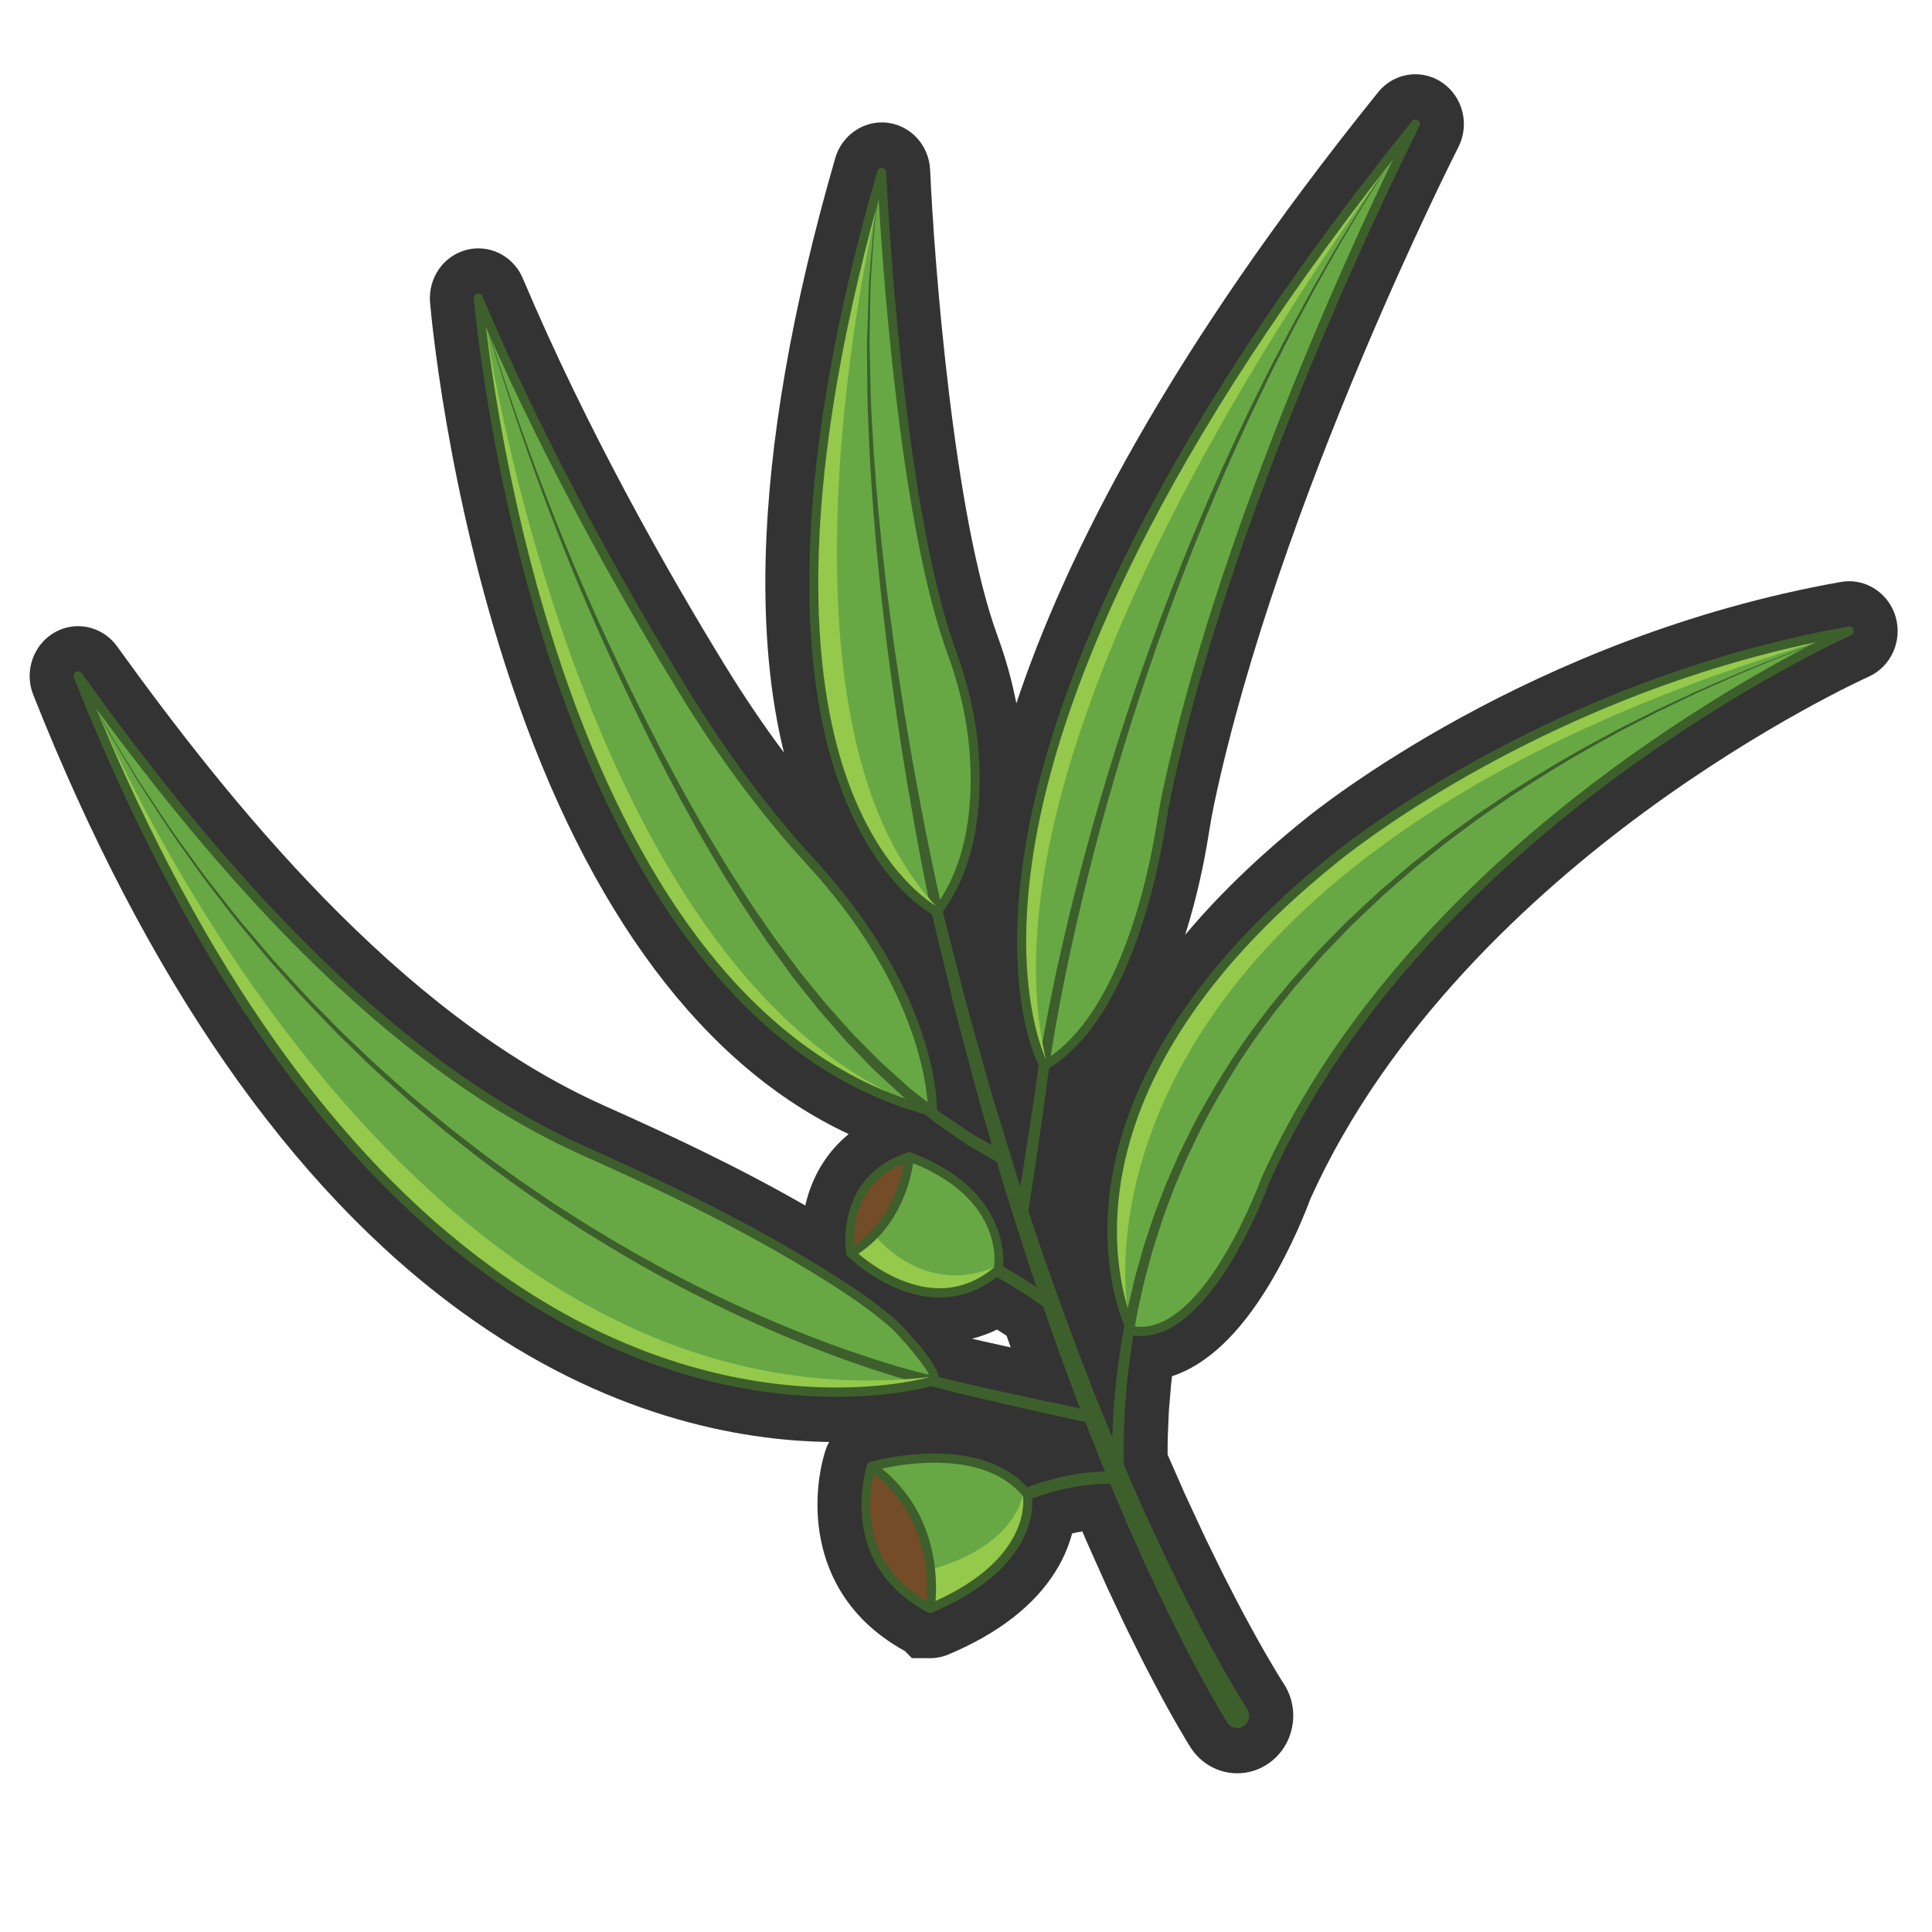<?xml version="1.0" encoding="UTF-8" standalone="no"?>
<svg
   xmlns:dc="http://purl.org/dc/elements/1.1/"
   xmlns:cc="http://creativecommons.org/ns#"
   xmlns:rdf="http://www.w3.org/1999/02/22-rdf-syntax-ns#"
   xmlns:svg="http://www.w3.org/2000/svg"
   xmlns="http://www.w3.org/2000/svg"
   xmlns:sodipodi="http://sodipodi.sourceforge.net/DTD/sodipodi-0.dtd"
   xmlns:inkscape="http://www.inkscape.org/namespaces/inkscape"
   version="1.1"
   id="Layer_1"
   x="0px"
   y="0px"
   viewBox="0 0 1440 1440"
   style="enable-background:new 0 0 1440 1440;"
   xml:space="preserve"
   sodipodi:docname="eukalyptus.svg"
   inkscape:version="1.0.1 (c497b03c, 2020-09-10)"><defs
   id="defs23049" /><sodipodi:namedview
   pagecolor="#ffffff"
   bordercolor="#666666"
   borderopacity="1"
   objecttolerance="10"
   gridtolerance="10"
   guidetolerance="10"
   inkscape:pageopacity="0"
   inkscape:pageshadow="2"
   inkscape:window-width="2048"
   inkscape:window-height="1174"
   id="namedview23047"
   showgrid="false"
   inkscape:zoom="0.51041667"
   inkscape:cx="720"
   inkscape:cy="720"
   inkscape:window-x="0"
   inkscape:window-y="25"
   inkscape:window-maximized="1"
   inkscape:current-layer="Layer_1" />
<style
   type="text/css"
   id="style22972">
	.st0{fill:#333333;}
	.st1{fill:#67A845;}
	.st2{fill:#754C28;}
	.st3{fill:#3D5F2C;}
	.st4{fill:#95C94B;}
</style>

<g
   id="g23650"
   transform="matrix(1.138,0,0,1.17,-101.116,-153.855)"><path
     class="st0"
     d="m 899.22,1261.17 c -12.36,0 -23.81,-6.16 -30.61,-16.48 l -0.26,-0.4 -0.1,-0.17 -1.7,-2.67 -0.16,-0.27 c -0.29,-0.48 -0.64,-1.03 -1.03,-1.67 -0.96,-1.54 -2.27,-3.65 -3.73,-6.13 -3.79,-6.36 -9.63,-16.32 -16.79,-29.62 l -0.34,-0.63 c -3.29,-6.09 -7.02,-12.98 -10.87,-20.63 -3.7,-7.16 -8.08,-15.74 -12.59,-25.2 l -6.71,-13.84 -6.85,-14.87 -7.2,-15.69 -2.53,-5.83 c -2.11,0.35 -4.35,0.78 -6.71,1.32 -2,7.34 -5.34,15.54 -10.79,24.08 -13.89,21.76 -37.5,39.6 -70.16,53 -1.06,0.43 -2.09,0.79 -3.18,1.1 -0.76,0.23 -1.52,0.42 -2.3,0.58 -2.17,0.46 -4.38,0.69 -6.57,0.69 H 686.1 l -4.53,-4.53 c -41.43,-22.1 -53.62,-55.48 -56.52,-79.78 -3.09,-25.9 3.82,-46.3 4.62,-48.54 l 0.11,-0.3 0.85,-2.22 0.56,-1 c 0.23,-0.46 0.47,-0.92 0.73,-1.37 C 573.38,1049.34 485.5,1033.95 391.07,967.17 279.03,887.93 184.67,755.7 110.63,574.13 c -6.03,-14.76 -0.1,-31.81 13.82,-39.65 l 0.11,-0.06 c 4.72,-2.63 10.06,-4.02 15.46,-4.02 10,0 19.54,4.79 25.5,12.83 72.25,97.5 183.89,233.88 318.83,292.51 42.17,18.33 87.14,38.68 131.93,63.71 0.28,-1.21 0.59,-2.42 0.94,-3.65 4.75,-16.99 14.19,-31.22 27.47,-41.85 C 549.98,810.94 474.14,712.7 423.73,566.76 381.13,443.55 370.94,329 370.52,324.18 c -1.3,-15.61 8.73,-29.67 23.86,-33.49 2.53,-0.64 5.15,-0.97 7.78,-0.97 12.63,0 24.05,7.49 29.1,19.07 42.36,97.44 95.44,187.95 132.51,246.72 12.33,19.55 25.21,38.07 38.53,55.42 -9.15,-36.03 -13.17,-77.53 -11.98,-123.77 1.91,-73.87 17.25,-159.66 45.6,-254.98 3.95,-13.34 16.46,-22.69 30.42,-22.69 1.26,0 2.53,0.08 3.78,0.22 l 0.1,0.01 c 15.42,1.9 27.12,14.54 27.83,30.06 2.53,56.72 15.37,220.51 44.12,296.8 5.37,14.25 9.49,28.62 12.34,43.01 32.1,-93.7 99.4,-223.44 236.93,-389.29 6.02,-7.29 14.94,-11.48 24.43,-11.48 6.3,0 12.41,1.85 17.65,5.36 13.53,9.03 18.03,26.74 10.45,41.16 -1.17,2.23 -117.69,225.35 -159.75,417.67 -1.32,6.04 -2.54,12.53 -3.72,19.84 -2.47,15.27 -7.16,38.84 -15.42,64.19 20.5,-23.74 46.1,-48.36 77.99,-73.32 8.58,-6.86 148.58,-116.63 351.55,-151.49 1.71,-0.3 3.56,-0.46 5.39,-0.46 13.95,0 26.46,9.35 30.42,22.74 4.57,15.41 -3.13,31.83 -17.91,38.18 -0.63,0.27 -68.19,29.86 -147.83,86.95 -71,50.91 -166.3,134.81 -217.66,245.73 -2.29,6.06 -11.85,30.29 -27.03,54.72 -19.53,31.42 -40.84,50.89 -63.55,58.13 -0.46,3.4 -0.74,6.88 -1.03,10.54 -0.18,2.21 -0.35,4.36 -0.56,6.46 l -0.02,0.18 c -0.49,4.71 -0.66,9.32 -0.82,13.79 l -0.07,1.91 -0.01,0.26 c -0.36,6.51 -0.39,12.09 -0.35,16.83 l 4.29,9.51 7.1,15.69 7.1,14.87 6.74,14.06 6.74,13.36 c 4.28,8.64 8.51,16.62 12.09,23.3 l 0.16,0.3 c 3.52,6.76 6.93,12.84 10.23,18.72 l 0.42,0.74 c 6.73,12.06 12.19,21.04 15.71,26.75 l 0.08,0.14 c 1.08,1.77 2.02,3.23 2.85,4.52 0.46,0.71 0.87,1.35 1.23,1.92 l 1.45,2.2 c 5.42,8.24 7.3,18.02 5.33,27.6 -1.97,9.59 -7.56,17.83 -15.74,23.22 -6,3.99 -12.97,6.08 -20.15,6.08 z M 750.8,989.83 c -0.88,-2.42 -1.76,-4.88 -2.65,-7.38 -1.93,-1.24 -4.05,-2.59 -6.26,-3.96 -5.3,2.5 -10.77,4.45 -16.39,5.83 3.35,0.76 6.76,1.52 10.26,2.29 z"
     id="path22974" /><g
     id="g23044">
	<path
   class="st1"
   d="m 703.89,710.76 c -0.39,0.55 -0.82,1.1 -1.26,1.65 0,0 -149.95,-70.31 -41.74,-452.36 1.73,-6.2 3.57,-12.44 5.45,-18.79 0,0 9.22,208.64 46.14,306.53 9.02,23.97 14.4,49.24 14.99,74.86 0.67,28.55 -4,61.98 -23.58,88.11 z"
   id="path22976" />
	<path
   class="st1"
   d="m 1015.84,210.61 c -1.8,3.49 -119.43,228.02 -162.62,425.64 -1.57,7.14 -2.9,14.32 -4.04,21.54 -4.51,27.93 -23.54,123.19 -76.54,152.7 0,0 -0.86,-1.49 -2.12,-4.47 -12.83,-29.66 -68.82,-208.25 230.1,-576.81 4.94,-6.13 10.04,-12.32 15.22,-18.6 z"
   id="path22978" />
	<path
   class="st1"
   d="m 1300.01,533.54 c 0,0 -275.97,118.56 -382.25,349.53 0,0 -38.84,105.26 -87.88,96.08 0,0 -2,-3.81 -4.43,-10.87 -12.24,-35.7 -35.04,-154.81 137.28,-289.62 0,0 124.64,-101.97 314.06,-140.73 7.6,-1.57 15.37,-3.06 23.22,-4.39 z"
   id="path22980" />
	<path
   class="st1"
   d="m 699.58,839.64 c -5.26,-1.29 -10.44,-2.79 -15.54,-4.43 -215.31,-68.7 -269.89,-413.13 -279.93,-495.83 -1.41,-11.46 -1.96,-17.89 -1.96,-17.89 42.76,98.36 96.04,189.58 134.77,250.98 24.29,38.49 51.67,75.01 82.94,108.09 82.19,87.04 79.72,159.08 79.72,159.08 z"
   id="path22982" />
	<path
   class="st1"
   d="m 699.58,1011.32 c 0,0 -2.86,0.86 -8.2,1.96 -52.06,10.75 -340.39,46.14 -543.26,-431.57 -2.71,-6.43 -5.41,-12.95 -8.12,-19.58 86.08,116.17 196.87,244.15 331.68,302.72 47.55,20.68 94.2,42.14 139.28,68.07 22.01,12.67 44.33,26.01 63.75,42.53 1.56,1.35 32.91,33.48 24.87,35.87 z"
   id="path22984" />
	<g
   id="g22990">
		<path
   class="st2"
   d="m 659.58,1065.66 c 0,0 -21.32,59.79 38.45,90.45 0.01,0 10.87,-56.34 -38.45,-90.45 z"
   id="path22986" />
		<path
   class="st3"
   d="m 698.03,1159.05 c -0.46,0 -0.92,-0.11 -1.34,-0.32 -61.37,-31.47 -40.1,-93.43 -39.88,-94.05 0.31,-0.86 1,-1.53 1.87,-1.81 0.87,-0.29 1.82,-0.14 2.58,0.38 50.31,34.8 39.78,92.84 39.67,93.42 -0.17,0.91 -0.77,1.68 -1.6,2.09 -0.41,0.19 -0.85,0.29 -1.3,0.29 z m -36.81,-88.58 c -3.38,13.03 -10.31,55.65 34.44,81.01 1.22,-12.89 1.79,-53.6 -34.44,-81.01 z"
   id="path22988" />
	</g>
	<path
   class="st1"
   d="m 762.04,1088.23 c -0.04,12.16 -6.12,44.14 -63.99,67.87 0,0 2,-10.36 0.39,-24.91 -2.16,-19.34 -10.71,-46.06 -38.84,-65.52 0,0 70.62,-19.93 102.05,17.62 -0.01,0 0.39,1.8 0.39,4.94 z"
   id="path22992" />
	<g
   id="g22998">
		<path
   class="st2"
   d="m 646.09,929.75 c 0,0 -8.81,-46.5 38.33,-61.32 -0.01,0 -2.69,40.88 -38.33,61.32 z"
   id="path22994" />
		<path
   class="st3"
   d="m 646.09,932.69 c -0.42,0 -0.84,-0.09 -1.23,-0.27 -0.87,-0.4 -1.48,-1.19 -1.66,-2.12 -0.09,-0.49 -8.73,-49.25 40.33,-64.68 0.93,-0.3 1.94,-0.11 2.7,0.49 0.76,0.6 1.18,1.54 1.12,2.51 -0.11,1.73 -3.21,42.7 -39.8,63.68 -0.45,0.26 -0.96,0.39 -1.46,0.39 z m 34.77,-59.9 c -32.02,12.44 -33.22,41.04 -32.41,52.05 23.88,-15.83 30.62,-41.65 32.41,-52.05 z"
   id="path22996" />
	</g>
	<path
   class="st1"
   d="m 742.66,940.47 c -0.67,0.59 -1.37,1.14 -2.04,1.65 -44.96,35.23 -94.51,-12.36 -94.51,-12.36 5.92,-3.41 10.95,-7.38 15.14,-11.61 21.3,-21.3 23.15,-49.71 23.15,-49.71 67.63,24.63 58.26,72.03 58.26,72.03 z"
   id="path23000" />
	<path
   class="st3"
   d="m 892.6,1228.73 c 0,0 -0.54,-0.85 -1.59,-2.5 -1.03,-1.7 -2.67,-4.24 -4.6,-7.52 -3.9,-6.55 -9.52,-16.16 -16.22,-28.6 -3.36,-6.22 -7.09,-13.09 -10.91,-20.69 -3.91,-7.56 -8.08,-15.75 -12.3,-24.61 -2.14,-4.42 -4.35,-8.97 -6.63,-13.66 -2.18,-4.73 -4.43,-9.6 -6.73,-14.6 -2.29,-5 -4.65,-10.13 -7.06,-15.38 -2.3,-5.3 -4.65,-10.72 -7.06,-16.25 -2.39,-5.54 -4.84,-11.19 -7.33,-16.95 -2.46,-5.77 -4.79,-11.73 -7.26,-17.74 -4.9,-12.05 -10.02,-24.47 -14.8,-37.44 -9.99,-25.76 -19.68,-53.24 -29.37,-81.75 -4.66,-14.32 -9.41,-28.87 -14.21,-43.61 -4.45,-14.84 -8.96,-29.86 -13.51,-45 -4.57,-15.13 -8.49,-30.58 -12.81,-45.97 -2.08,-7.72 -4.29,-15.42 -6.28,-23.19 l -5.79,-23.36 -5.79,-23.36 c -1.94,-7.75 -3.91,-15.57 -5.48,-23.44 -3.28,-15.67 -6.36,-31.29 -9.2,-46.84 -5.75,-31.07 -10.71,-61.77 -14.84,-91.57 -1.03,-7.45 -2.04,-14.84 -3.05,-22.16 -0.88,-7.33 -1.75,-14.6 -2.61,-21.79 -1.86,-14.36 -3.08,-28.47 -4.46,-42.19 -2.55,-27.46 -4.28,-53.47 -5.15,-77.52 -0.72,-12.01 -0.57,-23.55 -0.73,-34.51 -0.05,-5.48 -0.1,-10.82 -0.15,-16.01 0.17,-5.19 0.33,-10.23 0.49,-15.12 0.42,-9.76 0.41,-18.92 1.12,-27.35 0.72,-8.43 1.38,-16.17 1.98,-23.16 0.32,-3.49 0.54,-6.81 0.89,-9.91 0.47,-3.09 0.91,-5.98 1.32,-8.68 0.82,-5.39 1.52,-9.97 2.09,-13.68 1.13,-7.42 1.74,-11.38 1.74,-11.38 0,0 -0.54,3.97 -1.56,11.41 -0.51,3.72 -1.14,8.31 -1.88,13.7 -0.37,2.7 -0.77,5.59 -1.19,8.68 -0.31,3.1 -0.48,6.42 -0.74,9.91 -0.49,6.99 -1.03,14.73 -1.63,23.15 -0.59,8.42 -0.43,17.57 -0.7,27.32 -0.08,4.88 -0.17,9.91 -0.26,15.09 0.13,5.18 0.26,10.51 0.4,15.98 0.33,10.94 0.36,22.45 1.25,34.43 1.24,23.98 3.36,49.92 6.32,77.27 1.59,13.67 3.02,27.72 5.1,42.02 0.97,7.16 1.95,14.39 2.94,21.69 1.12,7.29 2.25,14.64 3.38,22.06 4.57,29.66 9.99,60.2 16.2,91.09 3.06,15.45 6.38,30.98 9.87,46.51 1.67,7.76 3.74,15.42 5.8,23.17 l 6.12,23.2 6.12,23.2 c 2.11,7.71 4.42,15.35 6.62,23.01 4.53,15.28 8.67,30.6 13.46,45.6 4.76,15.01 9.47,29.89 14.14,44.6 5,14.59 9.94,29.01 14.8,43.19 10.07,28.23 20.13,55.4 30.44,80.84 4.95,12.81 10.23,25.07 15.27,36.96 2.54,5.93 4.94,11.81 7.47,17.5 2.56,5.68 5.07,11.25 7.53,16.71 2.47,5.45 4.88,10.79 7.24,16.01 2.47,5.17 4.88,10.21 7.23,15.13 2.36,4.92 4.65,9.71 6.88,14.36 2.32,4.61 4.58,9.08 6.77,13.42 4.31,8.71 8.56,16.74 12.53,24.14 3.88,7.45 7.66,14.16 11.06,20.23 6.78,12.15 12.43,21.48 16.31,27.78 1.93,3.17 3.45,5.44 4.46,7.05 1.06,1.61 1.61,2.44 1.61,2.44 l 0.06,0.08 c 2.38,3.62 1.38,8.49 -2.24,10.87 -3.62,2.38 -8.49,1.38 -10.87,-2.24 0.03,0.01 -0.01,-0.05 -0.02,-0.07 z"
   id="path23002" />
	<path
   class="st3"
   d="m 817.08,1073.01 c 0,0 0.01,-3.03 0.02,-8.71 0.01,-5.68 -0.1,-13.99 0.59,-24.75 0.25,-5.36 0.48,-11.31 1.21,-17.71 0.69,-6.41 1.08,-13.38 2.3,-20.73 1.09,-7.37 2.04,-15.24 3.78,-23.41 0.79,-4.1 1.6,-8.3 2.43,-12.61 1.03,-4.26 2.09,-8.62 3.16,-13.07 1.95,-8.96 5,-18.02 7.68,-27.52 1.6,-4.67 3.23,-9.42 4.89,-14.24 1.58,-4.85 3.47,-9.66 5.45,-14.52 2.01,-4.84 3.76,-9.87 6.06,-14.74 2.23,-4.9 4.48,-9.86 6.75,-14.87 4.96,-9.82 9.88,-19.95 15.73,-29.78 11.38,-19.81 24.39,-39.61 39.38,-58.34 3.55,-4.84 7.64,-9.27 11.45,-13.95 l 5.89,-6.96 6.13,-6.66 c 4.1,-4.44 8.21,-8.88 12.32,-13.33 l 12.98,-12.86 c 2.17,-2.13 4.3,-4.31 6.52,-6.4 l 6.75,-6.12 c 4.51,-4.07 9.01,-8.14 13.51,-12.19 4.65,-3.87 9.3,-7.74 13.92,-11.6 2.33,-1.91 4.6,-3.88 6.96,-5.74 l 7.13,-5.47 c 4.75,-3.63 9.48,-7.25 14.19,-10.85 4.84,-3.42 9.65,-6.83 14.43,-10.22 2.39,-1.69 4.78,-3.38 7.15,-5.06 2.44,-1.6 4.86,-3.19 7.28,-4.77 4.84,-3.17 9.64,-6.31 14.4,-9.43 19.34,-12.01 38.33,-23.14 56.83,-32.79 4.62,-2.42 9.17,-4.81 13.66,-7.16 4.5,-2.32 9.02,-4.44 13.42,-6.61 4.41,-2.15 8.75,-4.26 13,-6.33 4.31,-1.96 8.54,-3.88 12.68,-5.76 4.14,-1.88 8.2,-3.72 12.16,-5.52 4.01,-1.7 7.92,-3.36 11.74,-4.98 7.63,-3.26 14.87,-6.33 21.76,-8.98 13.7,-5.55 25.79,-10.01 35.75,-13.66 9.93,-3.73 17.88,-6.27 23.23,-8.19 5.37,-1.86 8.23,-2.85 8.23,-2.85 0,0 -2.85,1.02 -8.21,2.93 -5.33,1.97 -13.25,4.59 -23.14,8.42 -9.92,3.75 -21.96,8.33 -35.6,14.01 -6.87,2.72 -14.07,5.86 -21.66,9.2 -3.8,1.66 -7.69,3.35 -11.68,5.09 -3.94,1.84 -7.97,3.72 -12.09,5.64 -4.12,1.92 -8.32,3.88 -12.6,5.88 -4.23,2.11 -8.54,4.27 -12.92,6.46 -4.37,2.21 -8.86,4.37 -13.33,6.73 -4.45,2.39 -8.98,4.82 -13.56,7.28 -18.36,9.81 -37.19,21.11 -56.35,33.28 -4.71,3.16 -9.47,6.34 -14.26,9.55 -2.39,1.6 -4.8,3.21 -7.21,4.83 -2.35,1.7 -4.71,3.41 -7.07,5.12 -4.73,3.42 -9.49,6.86 -14.27,10.32 -4.65,3.63 -9.33,7.28 -14.02,10.95 l -7.04,5.52 c -2.33,1.87 -4.57,3.86 -6.86,5.78 -4.57,3.88 -9.15,7.77 -13.73,11.68 -4.43,4.08 -8.87,8.17 -13.31,12.26 l -6.65,6.15 c -2.17,2.09 -4.26,4.27 -6.39,6.41 l -12.72,12.86 c -4.06,4.49 -8.12,8.97 -12.18,13.45 l -6.06,6.72 -5.7,6.88 c -3.74,4.67 -7.74,9.1 -11.21,13.93 -14.66,18.7 -27.33,38.42 -38.39,58.12 -5.69,9.77 -10.44,19.83 -15.24,29.57 -2.2,4.97 -4.37,9.89 -6.52,14.75 -2.22,4.83 -3.89,9.81 -5.83,14.61 -1.91,4.81 -3.73,9.58 -5.23,14.38 -1.58,4.77 -3.14,9.47 -4.68,14.09 -2.54,9.4 -5.46,18.35 -7.29,27.2 -1.02,4.4 -2.01,8.7 -2.99,12.91 -0.77,4.25 -1.53,8.4 -2.27,12.45 -1.63,8.07 -2.49,15.83 -3.49,23.09 -1.13,7.25 -1.44,14.11 -2.05,20.42 -0.66,6.32 -0.82,12.12 -1.01,17.35 -0.57,10.42 -0.39,18.79 -0.34,24.48 0.04,5.68 0.07,8.71 0.07,8.71 0.02,2.17 -1.73,3.94 -3.89,3.95 -2.17,0.02 -3.94,-1.73 -3.95,-3.89 v -0.08 z"
   id="path23004" />
	<path
   class="st3"
   d="m 754.11,904.99 c 0,0 1.95,-11.52 5.35,-31.68 1.6,-10.1 3.55,-22.36 5.78,-36.43 2.24,-14.01 4.17,-30.07 7.5,-47.41 6.45,-34.62 15.75,-74.62 27.53,-116.96 5.85,-21.18 12.48,-42.9 19.57,-64.85 7.05,-21.96 14.84,-44.07 22.98,-66.04 8.12,-21.98 16.88,-43.71 25.79,-64.97 9.04,-21.21 18.28,-41.94 27.76,-61.74 4.76,-9.89 9.38,-19.65 14.23,-29.04 4.74,-9.44 9.42,-18.66 14.22,-27.5 4.7,-8.9 9.31,-17.53 14.01,-25.74 4.64,-8.25 9.03,-16.27 13.58,-23.79 4.5,-7.54 8.67,-14.84 12.89,-21.65 4.23,-6.79 8.25,-13.23 12.02,-19.28 7.63,-12.05 14.62,-22.34 20.2,-30.92 11.69,-16.81 18.37,-26.42 18.37,-26.42 0,0 -6.58,9.67 -18.09,26.6 -5.49,8.64 -12.37,19 -19.86,31.12 -3.71,6.09 -7.65,12.57 -11.81,19.4 -4.14,6.84 -8.23,14.18 -12.65,21.76 -4.46,7.55 -8.76,15.61 -13.31,23.9 -4.61,8.26 -9.13,16.93 -13.72,25.86 -4.7,8.88 -9.28,18.13 -13.91,27.61 -4.74,9.42 -9.25,19.21 -13.9,29.14 -9.26,19.87 -18.26,40.65 -27.06,61.91 -8.66,21.32 -17.18,43.09 -25.04,65.1 -7.88,22 -15.42,44.12 -22.22,66.1 -6.84,21.96 -13.22,43.68 -18.82,64.85 -11.29,42.32 -20.13,82.26 -26.18,116.72 -3.11,17.17 -4.86,33.11 -6.98,47.27 -2.1,14.12 -3.92,26.43 -5.43,36.57 -3.21,20.25 -5.05,31.82 -5.05,31.82 -0.34,2.14 -2.35,3.6 -4.49,3.26 -2.14,-0.34 -3.6,-2.35 -3.26,-4.49 l 0.01,-0.04 z"
   id="path23006" />
	<path
   class="st3"
   d="m 744.3,873.2 c 0,0 -2.25,-1.27 -6.47,-3.66 -2.11,-1.19 -4.71,-2.67 -7.77,-4.4 -1.53,-0.87 -3.17,-1.8 -4.93,-2.79 -1.77,-0.95 -3.61,-2.06 -5.5,-3.41 -3.82,-2.57 -8.04,-5.42 -12.64,-8.52 -2.27,-1.58 -4.75,-3.1 -7.11,-4.91 -2.34,-1.83 -4.76,-3.73 -7.27,-5.7 -2.5,-1.96 -5.09,-3.99 -7.74,-6.08 -1.33,-1.04 -2.68,-2.1 -4.04,-3.17 -1.3,-1.15 -2.61,-2.32 -3.95,-3.5 -5.29,-4.78 -10.95,-9.7 -16.67,-15.02 -5.51,-5.54 -11.24,-11.31 -17.18,-17.28 -5.62,-6.26 -11.43,-12.73 -17.4,-19.38 -5.74,-6.85 -11.46,-14.02 -17.41,-21.27 -5.61,-7.51 -11.34,-15.18 -17.16,-22.97 -5.49,-8.03 -11.26,-16.07 -16.75,-24.44 -5.34,-8.46 -11.08,-16.82 -16.26,-25.62 -5.26,-8.74 -10.68,-17.49 -15.69,-26.52 -2.55,-4.48 -5.11,-8.98 -7.67,-13.48 l -7.39,-13.66 c -9.9,-18.2 -19.15,-36.73 -28.15,-55.02 -8.85,-18.36 -17.44,-36.47 -25.24,-54.26 -15.71,-35.5 -28.84,-69.28 -39.41,-98.46 -10.56,-29.19 -18.58,-53.78 -24.01,-71.05 -5.31,-17.3 -8.35,-27.19 -8.35,-27.19 0,0 3.15,9.85 8.67,27.09 5.63,17.2 13.94,41.69 24.84,70.73 10.91,29.03 24.43,62.61 40.53,97.87 7.99,17.64 16.79,35.64 25.84,53.86 9.2,18.14 18.65,36.52 28.73,54.55 l 7.53,13.53 c 2.6,4.45 5.21,8.9 7.8,13.33 5.1,8.93 10.59,17.58 15.93,26.21 5.26,8.69 11.06,16.93 16.47,25.28 5.56,8.25 11.38,16.17 16.93,24.08 5.87,7.67 11.64,15.21 17.29,22.59 5.97,7.11 11.73,14.15 17.49,20.86 5.98,6.5 11.8,12.83 17.43,18.95 5.93,5.82 11.65,11.44 17.15,16.84 5.7,5.17 11.32,9.95 16.58,14.58 1.32,1.15 2.63,2.28 3.92,3.4 1.35,1.04 2.69,2.06 4.01,3.07 2.63,2.02 5.19,3.97 7.67,5.87 2.48,1.9 4.88,3.73 7.19,5.51 2.33,1.75 4.73,3.17 6.95,4.68 4.48,2.95 8.59,5.66 12.3,8.1 1.81,1.27 3.64,2.35 5.44,3.28 1.76,0.97 3.42,1.88 4.96,2.73 3.08,1.7 5.7,3.14 7.82,4.31 4.25,2.34 6.51,3.59 6.51,3.59 1.9,1.04 2.59,3.43 1.55,5.33 -1.04,1.9 -3.43,2.59 -5.33,1.55 -0.01,0.01 -0.04,0 -0.04,-0.01 z"
   id="path23008" />
	<path
   class="st3"
   d="m 804.42,1038.41 c 0,0 -12.94,-2.77 -35.58,-7.6 -11.3,-2.52 -25.02,-5.59 -40.76,-9.11 -7.86,-1.81 -16.22,-3.79 -25.02,-5.98 -4.4,-1.08 -8.91,-2.19 -13.53,-3.33 -4.63,-1.22 -9.33,-2.53 -14.12,-3.93 -38.24,-11.29 -81.69,-28.05 -126.35,-49.91 -22.36,-10.87 -44.97,-23.1 -67.34,-36.53 -11.29,-6.54 -22.28,-13.77 -33.43,-20.83 -10.93,-7.4 -22.02,-14.66 -32.68,-22.53 -10.86,-7.59 -21.28,-15.77 -31.76,-23.79 -5.26,-3.98 -10.24,-8.3 -15.35,-12.42 -5.04,-4.21 -10.23,-8.2 -15.06,-12.58 -9.77,-8.63 -19.65,-16.98 -28.82,-25.88 -4.65,-4.38 -9.27,-8.73 -13.86,-13.05 -4.44,-4.48 -8.84,-8.92 -13.21,-13.33 -8.87,-8.68 -17.03,-17.77 -25.12,-26.55 -8.24,-8.65 -15.57,-17.76 -23.02,-26.35 -7.54,-8.52 -14.13,-17.42 -20.83,-25.76 -6.76,-8.3 -12.77,-16.71 -18.59,-24.74 -11.95,-15.85 -21.57,-31.31 -30.65,-44.62 -8.4,-13.75 -15.84,-25.68 -21.67,-35.67 -11.24,-20.22 -17.66,-31.78 -17.66,-31.78 0,0 6.53,11.49 17.95,31.61 5.93,9.93 13.47,21.78 21.99,35.44 9.19,13.22 18.94,28.57 31.03,44.29 5.89,7.97 11.97,16.31 18.79,24.53 6.76,8.27 13.42,17.08 21.03,25.52 7.52,8.5 14.91,17.53 23.21,26.08 8.16,8.68 16.38,17.66 25.3,26.24 4.4,4.36 8.83,8.75 13.29,13.17 4.62,4.26 9.27,8.56 13.94,12.88 9.23,8.78 19.15,17.02 28.97,25.53 4.85,4.32 10.07,8.25 15.13,12.39 5.13,4.05 10.13,8.31 15.41,12.23 10.51,7.89 20.96,15.94 31.85,23.4 10.68,7.74 21.79,14.86 32.74,22.13 11.16,6.93 22.16,14.02 33.46,20.42 22.38,13.15 44.98,25.11 67.31,35.71 44.59,21.32 87.92,37.57 125.85,48.38 4.74,1.33 9.4,2.59 13.96,3.74 4.61,1.09 9.1,2.15 13.49,3.19 8.76,2.09 17.1,3.99 24.95,5.72 15.74,3.36 29.46,6.3 40.76,8.71 22.65,4.62 35.59,7.26 35.59,7.26 l 0.04,0.01 c 2.12,0.43 3.49,2.51 3.06,4.63 -0.43,2.12 -2.51,3.49 -4.63,3.06 z"
   id="path23010" />
	<path
   class="st3"
   d="m 763.18,1086.54 c -1.59,0 -3.09,-0.98 -3.68,-2.56 -0.76,-2.03 0.28,-4.29 2.31,-5.04 31.88,-11.87 56.23,-9.94 57.26,-9.85 2.16,0.18 3.75,2.08 3.57,4.24 -0.18,2.16 -2.09,3.76 -4.24,3.58 -0.23,-0.02 -23.73,-1.83 -53.85,9.38 -0.45,0.17 -0.92,0.25 -1.37,0.25 z"
   id="path23012" />
	<path
   class="st3"
   d="m 777.55,966.61 c -0.77,0 -1.55,-0.23 -2.23,-0.7 -0.18,-0.12 -18.02,-12.45 -33.16,-20.63 -1.91,-1.03 -2.62,-3.41 -1.59,-5.32 1.03,-1.91 3.41,-2.62 5.32,-1.59 15.54,8.39 33.16,20.57 33.9,21.08 1.78,1.23 2.23,3.68 0.99,5.46 -0.77,1.11 -1.99,1.7 -3.23,1.7 z"
   id="path23014" />
	<path
   class="st4"
   d="m 697.85,1008.73 c 0,0 -2.32,1.65 -6.47,4.55 -52.06,10.75 -340.39,46.14 -543.26,-431.57 2.31,0.71 3.73,1.14 3.73,1.14 0,0 195.65,463.9 546,425.88 z"
   id="path23016" />
	<path
   class="st3"
   d="m 636.55,1021.34 c -54.3,0 -138.08,-13.47 -228.86,-77.67 -107.49,-76.01 -198.47,-204 -270.41,-380.4 -0.56,-1.37 -0.01,-2.95 1.28,-3.68 1.29,-0.72 2.92,-0.38 3.81,0.81 74.21,100.14 189.2,240.37 330.48,301.76 44.71,19.43 92.56,41.15 139.56,68.22 21.73,12.52 44.58,26.14 64.2,42.83 0.3,0.25 29.02,28.24 27.1,37.38 -0.36,1.73 -1.57,3.02 -3.3,3.54 -1,0.31 -24.7,7.21 -63.86,7.21 z M 151.83,582.86 c 70.01,164.1 157.17,283.81 259.25,356 146.82,103.83 275.03,73.01 286.78,69.88 -1.42,-6.17 -21.39,-27.79 -25.08,-31.05 -19.23,-16.36 -41.83,-29.82 -63.32,-42.2 C 562.72,908.56 515.05,886.93 470.5,867.57 336.68,809.41 226.55,681.59 151.83,582.86 Z"
   id="path23018" />
	<path
   class="st4"
   d="m 827.4,965.07 -1.96,3.22 C 813.2,932.59 790.4,813.48 962.72,678.67 c 0,0 124.64,-101.97 314.06,-140.73 l 1.37,2.71 C 774.4,688.59 827.4,965.07 827.4,965.07 Z"
   id="path23020" />
	<path
   class="st3"
   d="m 835.97,982.64 c -2.22,0 -4.45,-0.21 -6.65,-0.62 -0.88,-0.17 -1.64,-0.72 -2.06,-1.52 -0.77,-1.45 -18.75,-36.22 -11.3,-91.45 6.83,-50.66 37.53,-128.69 144.95,-212.71 1.3,-1.07 137.78,-111.22 338.58,-145.71 1.48,-0.26 2.9,0.64 3.32,2.07 0.42,1.43 -0.29,2.95 -1.66,3.54 -2.75,1.18 -276.14,120.79 -380.72,348.05 -1.4,3.81 -36.82,98.35 -84.46,98.35 z m -4.12,-6.17 c 1.37,0.19 2.75,0.28 4.12,0.28 43.56,0 78.68,-93.77 79.03,-94.71 88.63,-192.61 296.8,-308.42 363.15,-341.41 C 1091.23,578.75 965.88,679.88 964.59,680.94 772.8,830.95 825.31,962.17 831.85,976.47 Z"
   id="path23022" />
	<path
   class="st4"
   d="m 773.89,806.37 -3.37,-0.35 C 757.69,776.36 701.7,597.77 1000.62,229.21 l 0.51,4.04 c 0,0 -279.58,357.02 -227.24,573.12 z"
   id="path23024" />
	<path
   class="st3"
   d="m 772.64,813.44 c -1.02,0 -2.01,-0.53 -2.55,-1.47 -1.09,-1.89 -26.4,-47.28 -9.03,-144.81 15.92,-89.4 72.65,-241.51 252.56,-458.46 0.96,-1.16 2.64,-1.41 3.9,-0.57 1.25,0.84 1.67,2.48 0.97,3.82 -1.19,2.26 -119.42,228.43 -162.39,424.92 -1.43,6.56 -2.75,13.56 -4.02,21.4 -4.64,28.7 -23.99,124.7 -78,154.8 -0.47,0.25 -0.96,0.37 -1.44,0.37 z m 228.48,-580.2 C 835.84,437.65 782.43,581.63 766.99,667.35 c -14.9,82.78 1.9,127.99 6.89,139.01 49.68,-30.5 67.92,-121.48 72.38,-149.03 1.29,-7.95 2.62,-15.05 4.07,-21.72 34.93,-159.66 119.27,-338.7 150.79,-402.37 z"
   id="path23026" />
	<path
   class="st4"
   d="m 684.87,833.75 c 0,0 -0.27,0.51 -0.82,1.45 C 468.74,766.5 414.16,422.07 404.12,339.37 c 1.96,0.43 3.06,0.67 3.06,0.67 0,0 59.98,404.65 277.69,493.71 z"
   id="path23028" />
	<path
   class="st3"
   d="m 699.56,842.57 c -0.24,0 -0.48,-0.03 -0.71,-0.09 C 591.9,815.9 506.17,717.31 450.92,557.36 c -41.6,-120.45 -51.6,-234.51 -51.7,-235.65 -0.12,-1.44 0.82,-2.75 2.21,-3.1 1.41,-0.36 2.84,0.36 3.42,1.68 43.08,99.09 96.95,190.96 134.56,250.59 25.49,40.41 53.27,76.63 82.57,107.65 82.1,86.94 80.62,158.2 80.52,161.19 -0.03,0.89 -0.46,1.71 -1.17,2.25 -0.51,0.39 -1.14,0.6 -1.77,0.6 z M 407.17,340.05 c 4.62,37.23 17.92,124.54 49.36,215.5 37.69,109.06 109.85,245.66 239.99,280.25 -0.9,-15.73 -8.97,-79.27 -78.81,-153.22 C 588.15,651.28 560.14,614.76 534.45,574.02 498.93,517.73 448.97,432.76 407.17,340.05 Z"
   id="path23030" />
	<path
   class="st4"
   d="m 703.89,710.76 c -0.39,0.55 -0.82,1.1 -1.26,1.65 0,0 -149.95,-70.31 -41.74,-452.36 l 1.61,6.28 c 0,0 -78.23,321.36 39.31,442.28 0.71,0.73 1.42,1.44 2.08,2.15 z"
   id="path23032" />
	<path
   class="st3"
   d="m 702.62,715.33 c -0.42,0 -0.85,-0.09 -1.25,-0.28 -1.63,-0.76 -40.1,-19.45 -64.13,-87.79 -21.94,-62.42 -35.19,-180.21 26.27,-386.86 0.41,-1.38 1.74,-2.25 3.18,-2.08 1.43,0.18 2.52,1.36 2.58,2.79 0.09,2.08 9.63,209.31 45.94,305.64 9.49,25.18 14.6,50.68 15.19,75.81 0.89,38.1 -7.67,68.93 -25.47,91.64 -0.56,0.73 -1.42,1.13 -2.31,1.13 z M 664.35,258.61 c -55.33,194.33 -42.66,306.08 -21.79,365.99 20.01,57.46 51.04,79.09 59.27,83.98 15.9,-21.42 23.54,-50.3 22.7,-85.89 -0.57,-24.47 -5.56,-49.32 -14.81,-73.87 -30.44,-80.75 -42.2,-238.07 -45.37,-290.21 z"
   id="path23034" />
	<path
   class="st4"
   d="m 762.04,1088.23 c -0.04,12.16 -6.12,44.14 -63.99,67.87 0,0 2,-10.36 0.39,-24.91 4.98,-0.94 53.05,-13.26 60.82,-48.97 0,0 0.23,3.81 2.78,6.01 z"
   id="path23036" />
	<path
   class="st3"
   d="m 698.04,1159.05 c -0.67,0 -1.33,-0.23 -1.86,-0.66 -0.84,-0.68 -1.23,-1.77 -1.03,-2.83 0.11,-0.55 9.86,-54.9 -37.24,-87.47 -0.94,-0.65 -1.42,-1.78 -1.23,-2.9 0.19,-1.12 1.01,-2.04 2.1,-2.35 0.78,-0.22 19.37,-5.39 41.98,-5.39 28.19,0 50.02,8.29 63.14,23.97 0.31,0.37 0.52,0.8 0.62,1.27 0.4,1.85 8.88,45.68 -65.37,76.16 -0.36,0.13 -0.73,0.2 -1.11,0.2 z m -31.62,-91.99 c 36.26,28.63 36.38,69.88 35.15,84.35 60.08,-26.43 57.99,-61.6 57.3,-66.84 -12.18,-14.1 -31.72,-21.25 -58.11,-21.25 -14.28,0 -27.14,2.21 -34.34,3.74 z"
   id="path23038" />
	<path
   class="st4"
   d="m 740.62,942.11 c -44.96,35.23 -94.51,-12.36 -94.51,-12.36 5.92,-3.41 10.95,-7.38 15.14,-11.61 0.2,0.04 0.31,0.08 0.31,0.08 0,0 30.96,39.43 78.39,20.72 0,0 0.27,1.21 0.67,3.17 z"
   id="path23040" />
	<path
   class="st3"
   d="m 704.28,958.06 c -0.01,0 -0.01,0 0,0 -32.57,0 -59.11,-25.12 -60.23,-26.19 -0.67,-0.64 -0.99,-1.56 -0.88,-2.48 0.11,-0.92 0.65,-1.73 1.46,-2.19 33.88,-19.43 36.83,-58.57 36.85,-58.96 0.06,-0.92 0.55,-1.77 1.33,-2.27 0.78,-0.5 1.75,-0.61 2.61,-0.3 69.17,25.23 60.23,74.89 60.13,75.39 -0.13,0.66 -0.48,1.25 -0.99,1.68 -12.06,10.16 -25.62,15.32 -40.28,15.32 z m -53.23,-27.89 c 7.58,6.28 28.97,22 53.22,22 0,0 0.01,0 0.01,0 12.9,0 24.89,-4.46 35.66,-13.25 0.88,-6.74 3.1,-44.41 -53.04,-66.41 -1.57,10.57 -8.32,39.88 -35.85,57.66 z"
   id="path23042" />
</g></g>
</svg>
